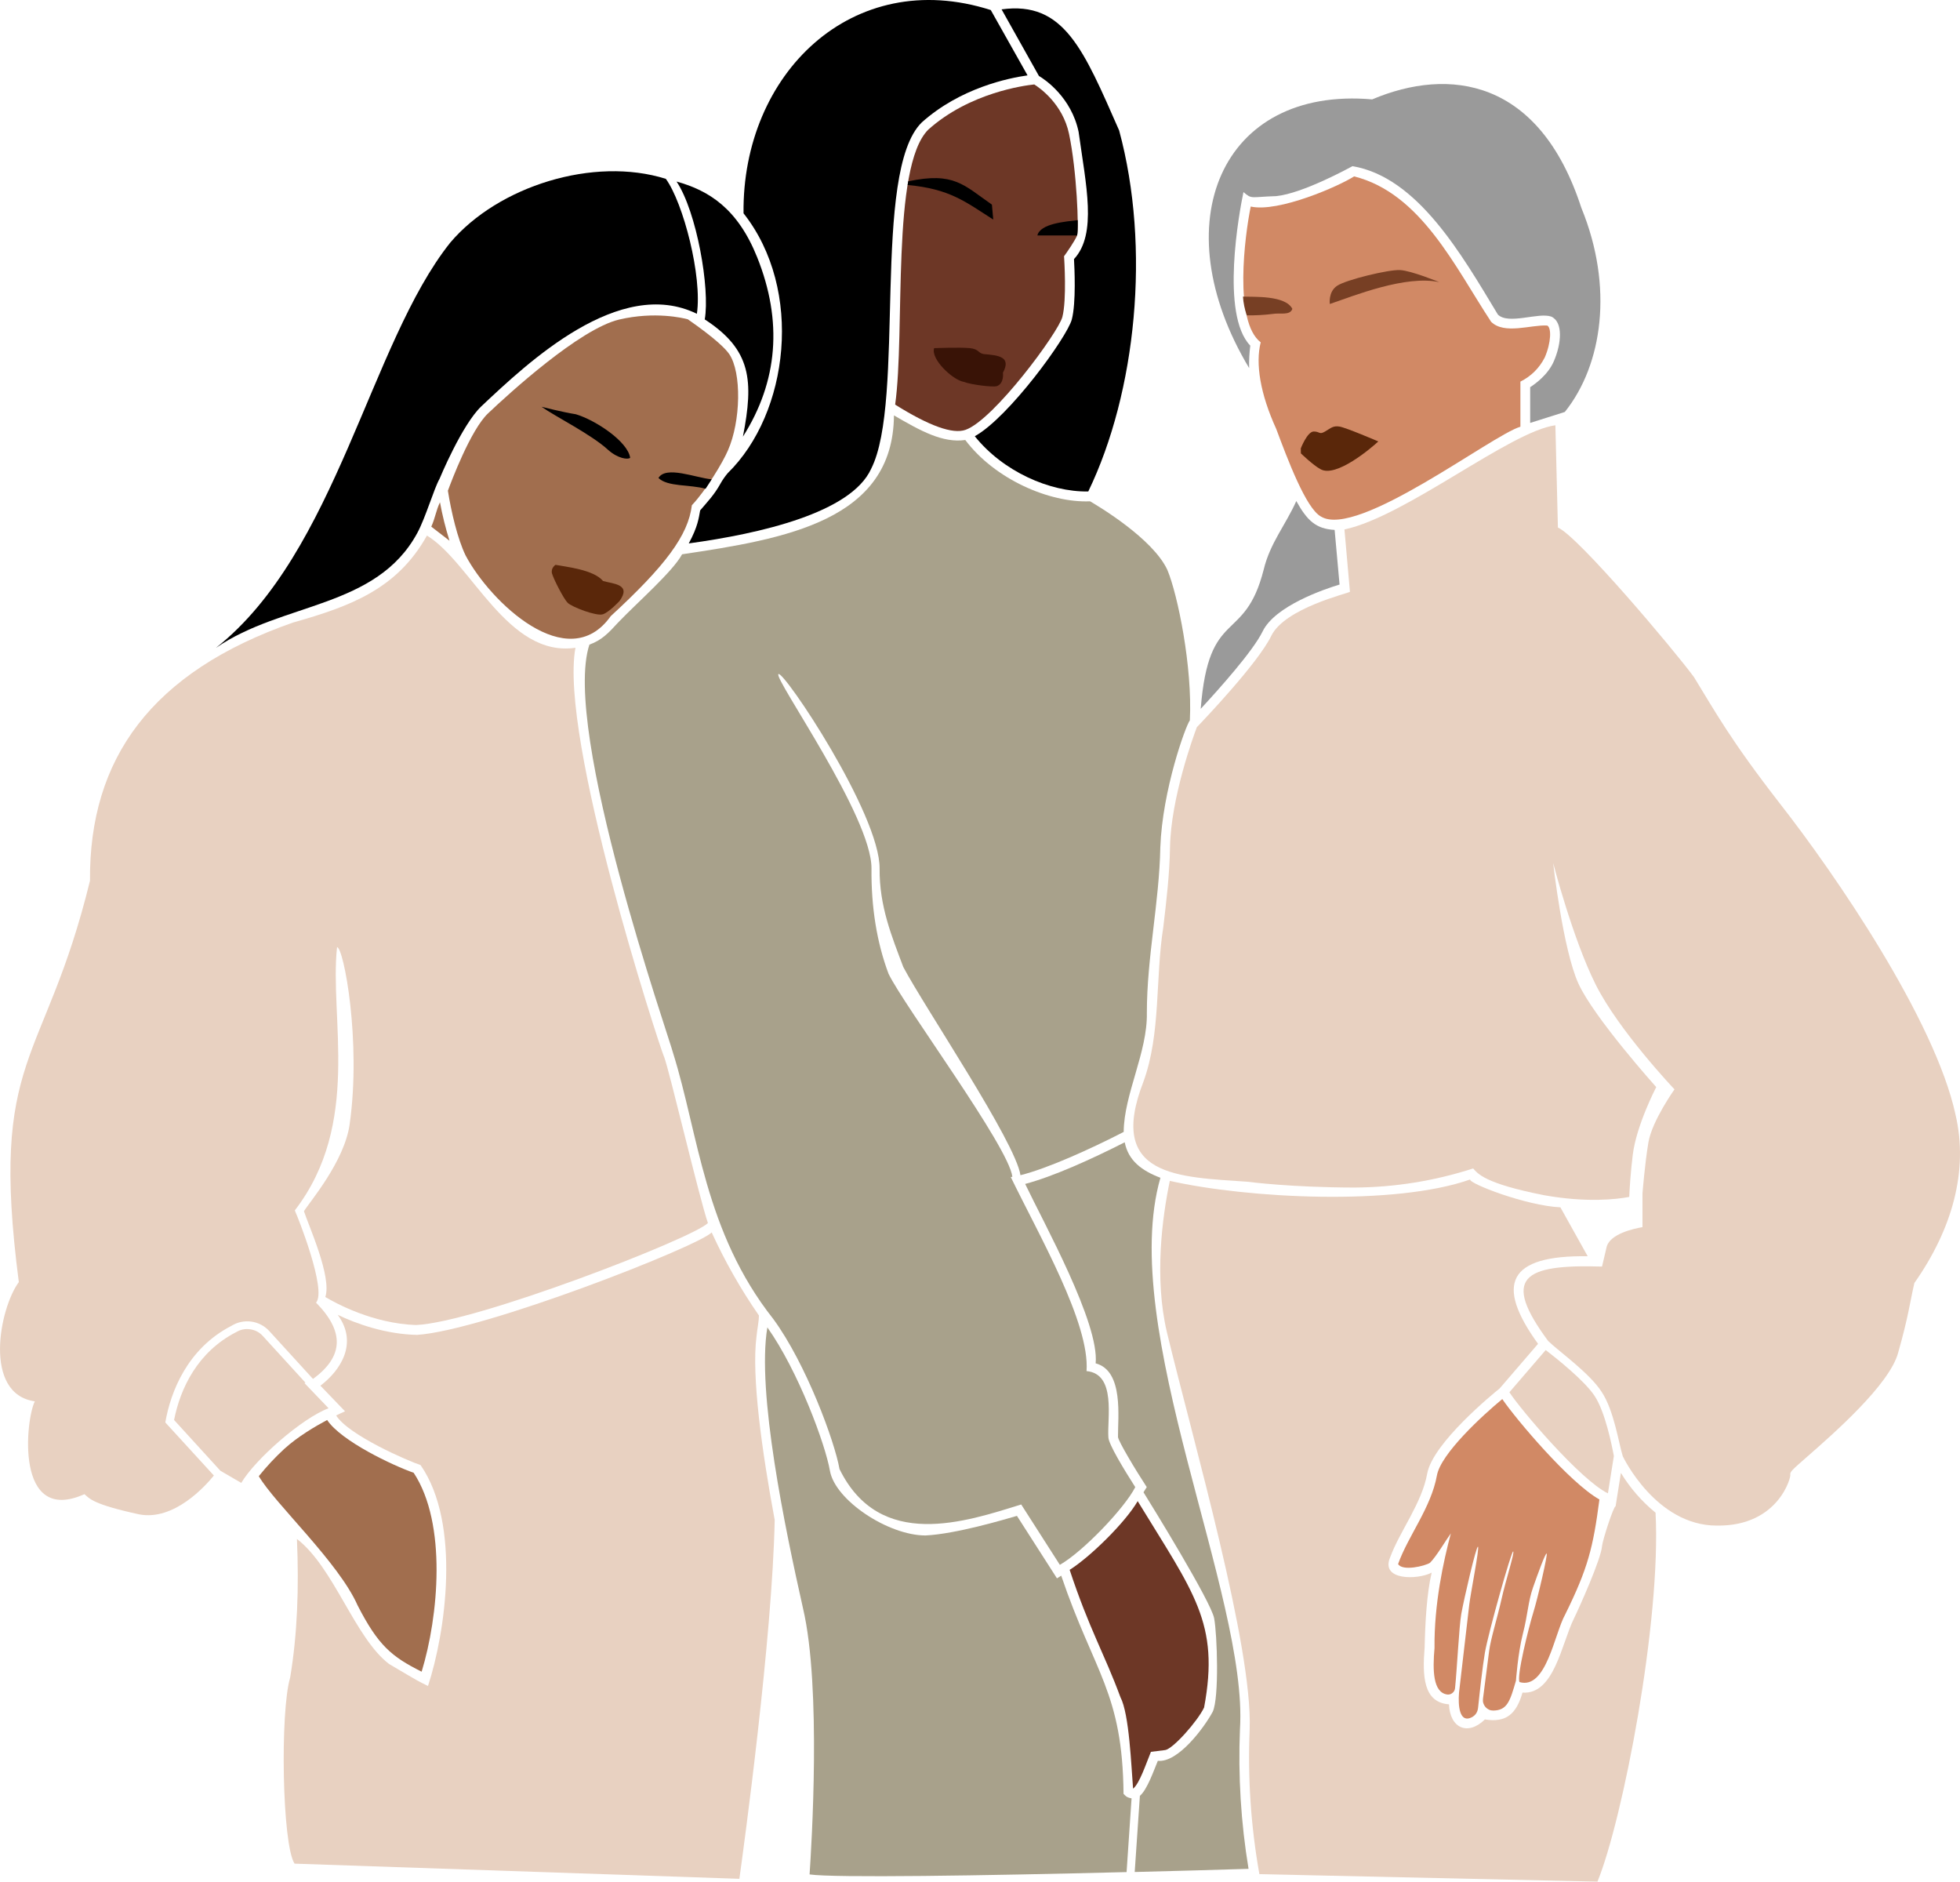 <?xml version="1.0" encoding="UTF-8" standalone="no"?>
<!-- Created with Inkscape (http://www.inkscape.org/) -->

<svg
   width="137.821mm"
   height="132.292mm"
   viewBox="0 0 137.821 132.292"
   version="1.1"
   id="svg1257"
   xmlns="http://www.w3.org/2000/svg"
   xmlns:svg="http://www.w3.org/2000/svg">
  <defs
     id="defs1254">
    <clipPath
       id="b0a1ef38b7">
      <path
         d="m 92,107 h 39 v 53.172 H 92 Z m 0,0"
         clip-rule="nonzero"
         id="path23" />
    </clipPath>
  </defs>
  <g
     id="layer1"
     transform="translate(-4.567,-5.338)">
    <path
       fill="#e8d1c1"
       d="m 54.61,91.982 c -1.026,1.015 -16.039,6.892 -20.716,7.201 -2.219,-0.044 -4.306,-0.796 -5.579,-1.411 1.458,1.997 0.193,3.913 -1.218,4.983 l 1.731,1.8 c -0.182,0.084 -0.422,0.189 -0.626,0.291 0.88,1.404 5.121,3.226 5.936,3.488 2.88,4.146 1.742,11.835 0.524,15.533 -0.76,-0.386 -0.451,-0.196 -2.739,-1.549 -2.419,-1.851 -3.862,-6.768 -6.477,-8.791 0.149,3.437 0.033,6.692 -0.476,9.747 -0.713,2.386 -0.571,11.729 0.309,13.082 l 31.278,1.066 c 0.32,-2.295 2.32,-16.937 2.484,-25.23 -0.895,-4.808 -1.637,-10.118 -1.28,-12.889 0.047,-0.513 0.164,-1.004 0.171,-1.484 -1.28,-1.848 -2.386,-3.793 -3.321,-5.837 z m 0,0"
       fill-opacity="1"
       fill-rule="nonzero"
       id="path77"
       style="stroke-width:0.931" />
    <path
       fill="#a16e4e"
       d="m 24.562,107.192 c -0.647,0.596 -1.244,1.237 -1.797,1.924 1.12,1.924 5.608,6.048 6.947,9.082 1.448,2.822 2.389,3.604 4.503,4.663 1.186,-3.881 1.8,-10.405 -0.56,-13.984 -1.451,-0.506 -5.099,-2.226 -6.085,-3.71 -0.815,0.433 -2.073,1.171 -3.008,2.026 z m 0,0"
       fill-opacity="1"
       fill-rule="nonzero"
       id="path79"
       style="stroke-width:0.931" />
    <path
       fill="#6d3726"
       d="m 83.35,124.649 c 0.629,1.189 0.764,4.884 0.891,6.437 0.458,-0.364 0.913,-1.76 1.255,-2.59 l 0.989,-0.124 c 0.564,-0.069 2.309,-2.055 2.75,-2.993 1.113,-5.946 -0.727,-8.049 -4.67,-14.508 -0.869,1.502 -3.353,3.932 -4.783,4.83 1.386,4.186 2.426,5.859 3.568,8.947 z m 0,0"
       fill-opacity="1"
       fill-rule="nonzero"
       id="path81"
       style="stroke-width:0.931" />
    <path
       fill="#a16e4e"
       d="m 35.505,40.65 c -0.276,0.564 -0.324,1.069 -0.611,1.713 l 1.28,0.989 c -0.276,-0.887 -0.502,-1.786 -0.669,-2.702 z m 0,0"
       fill-opacity="1"
       fill-rule="nonzero"
       id="path83"
       style="stroke-width:0.931" />
    <path
       fill="#000000"
       d="m 80.411,14.606 c 0.516,3.742 1.317,7.179 -0.324,8.947 0.033,0.586 0.156,3.055 -0.153,4.241 -0.327,1.237 -4.426,6.885 -6.823,8.212 1.979,2.469 5.252,3.928 7.98,3.884 3.364,-6.965 4.408,-17.126 2.171,-25.379 -2.506,-5.695 -3.877,-9.118 -8.267,-8.514 l 2.626,4.681 c 0.436,0.255 2.28,1.509 2.79,3.928 z m 0,0"
       fill-opacity="1"
       fill-rule="nonzero"
       id="path85"
       style="stroke-width:0.931" />
    <path
       fill="#6d3726"
       d="m 72.464,35.555 c 1.997,-0.709 6.521,-6.848 6.805,-7.932 0.32,-1.215 0.127,-4.117 0.127,-4.146 l -0.011,-0.12 c 0.229,-0.316 0.724,-1.029 0.917,-1.455 0.142,-0.429 -0.015,-4.55 -0.564,-7.154 -0.44,-2.095 -2.055,-3.23 -2.444,-3.473 -0.676,0.069 -4.55,0.571 -7.459,3.182 -2.622,2.633 -1.604,14.206 -2.324,19.327 2.389,1.495 4.052,2.095 4.954,1.771 z m 0,0"
       fill-opacity="1"
       fill-rule="nonzero"
       id="path87"
       style="stroke-width:0.931" />
    <path
       fill="#000000"
       d="m 55.207,39.373 c -0.429,0.767 -0.873,1.215 -1.408,1.848 -0.098,0.527 -0.153,1.124 -0.8,2.32 5.015,-0.687 11.409,-2.149 12.82,-5.237 2.44,-4.764 0.015,-20.883 3.561,-24.357 2.72,-2.44 6.143,-3.128 7.441,-3.31 L 74.235,6.044 c -9.743,-3.113 -17.497,4.503 -17.385,14.29 4.244,5.379 3.197,14.061 -1.117,18.272 -0.2,0.24 -0.375,0.495 -0.527,0.767 z m 0,0"
       fill-opacity="1"
       fill-rule="nonzero"
       id="path89"
       style="stroke-width:0.931" />
    <g
       clip-path="url(#b0a1ef38b7)"
       id="g93"
       transform="matrix(0.931,0,0,0.931,-0.384,-11.46)">
      <path
         fill="#e8d1c1"
         d="m 93.453,118.645 c 2.031,8.391 6.477,23.711 6.25,29.98 -0.156,3.672 0.09,7.32 0.734,10.938 l 25.535,0.566 c 1.902,-4.641 4.82,-19.656 4.387,-27.859 -1.043,-0.852 -1.914,-1.855 -2.617,-3.004 l -0.402,2.527 c -0.148,-0.039 -0.988,2.574 -1.023,3 -0.074,0.98 -1.699,4.602 -2.129,5.484 -0.918,1.848 -1.484,5.75 -3.879,5.578 -0.465,1.621 -1.234,2.285 -2.84,2.027 -1.297,1.266 -2.641,0.652 -2.711,-1.141 -1.953,-0.141 -2.012,-2.16 -1.84,-4.293 0.039,-1.781 0.152,-4.039 0.531,-5.652 -1.074,0.559 -3.891,0.602 -3.133,-1.16 0.711,-1.945 2.398,-4.082 2.797,-6.32 0.426,-2.328 5.039,-6.082 5.473,-6.43 l 2.898,-3.367 c -3.258,-4.5 -2.285,-6.703 3.75,-6.613 l -2.062,-3.695 c -2.598,-0.121 -6.934,-1.809 -6.816,-2.102 -5.699,2.008 -16.809,1.43 -22.684,0.105 -0.566,2.719 -1.188,7.32 -0.219,11.43 z m 0,0"
         fill-opacity="1"
         fill-rule="nonzero"
         id="path91" />
    </g>
    <path
       fill="#000000"
       d="m 95.719,40.563 c -0.775,1.724 -1.844,2.95 -2.295,4.826 -1.349,5.292 -3.862,2.568 -4.426,9.78 1.28,-1.382 3.684,-4.066 4.35,-5.437 0.869,-1.808 4.386,-2.99 5.412,-3.299 l -0.346,-3.841 c -1.331,-0.073 -1.938,-0.669 -2.695,-2.029 z m 0,0"
       fill-opacity="1"
       fill-rule="nonzero"
       id="path95"
       style="stroke-width:0.931;fill:#9a9a9a;fill-opacity:1" />
    <path
       fill="#000000"
       d="m 115.77,19.974 c -2.953,-9.136 -9.325,-9.929 -14.715,-7.649 -10.634,-0.927 -14.752,8.732 -8.652,18.89 -0.015,-0.527 0.015,-1.055 0.08,-1.578 -2.113,-2.189 -0.771,-9.402 -0.48,-10.795 0.611,0.52 0.473,0.342 2.302,0.284 1.862,-0.182 5.183,-2.008 5.365,-2.106 4.568,0.771 7.663,6.186 10.224,10.434 0.753,0.735 2.851,-0.178 3.753,0.142 0.847,0.375 0.72,1.906 0.175,3.153 -0.404,0.927 -1.284,1.568 -1.658,1.808 v 2.513 l 2.437,-0.771 c 2.659,-3.324 3.433,-8.791 1.171,-14.326 z m 0,0"
       fill-opacity="1"
       fill-rule="nonzero"
       id="path97"
       style="stroke-width:0.931;fill:#9a9a9a;fill-opacity:1" />
    <path
       fill="#a16e4e"
       d="m 94.304,35.482 c 0.786,2.102 2.099,5.619 3.153,6.172 2.56,1.568 12.024,-5.735 14.02,-6.317 v -3.171 c 0.753,-0.378 1.324,-0.942 1.709,-1.691 0.458,-1.047 0.484,-2.113 0.175,-2.251 -1.117,-0.073 -3.008,0.658 -3.942,-0.262 -2.531,-3.841 -4.935,-9.041 -9.638,-10.224 -1.029,0.673 -5.325,2.56 -7.267,2.12 -0.415,2.022 -1.211,8.081 0.702,9.547 -0.382,1.491 -0.029,3.633 1.087,6.077 z m 0,0"
       fill-opacity="1"
       fill-rule="nonzero"
       id="path99"
       style="stroke-width:0.931;fill:#d18965;fill-opacity:1" />
    <path
       fill="#a16e4e"
       d="m 36.062,39.839 c 0.229,1.451 0.676,3.382 1.247,4.553 1.724,3.255 7.187,8.51 10.202,4.263 3.83,-3.528 5.452,-5.677 5.706,-7.798 0.989,-1.044 2.168,-2.99 2.535,-3.852 0.913,-2.069 0.967,-5.481 0.098,-6.765 -0.244,-0.364 -0.949,-1.084 -2.917,-2.455 -0.324,-0.087 -2.309,-0.571 -4.83,0.018 -2.779,0.658 -7.754,5.208 -9.212,6.59 -1.233,1.16 -2.611,4.848 -2.83,5.445 z m 0,0"
       fill-opacity="1"
       fill-rule="nonzero"
       id="path101"
       style="stroke-width:0.931" />
    <path
       fill="#000000"
       d="m 53.57,27.397 c 0.386,-2.633 -0.957,-7.794 -2.182,-9.485 -5.074,-1.597 -11.791,0.509 -15.159,4.481 -5.659,7.092 -7.99,21.778 -16.468,28.485 4.652,-3.211 11.278,-2.753 14.155,-8.081 0.582,-1.08 1.164,-3.099 1.557,-3.793 0,0 1.575,-3.812 2.946,-5.106 3.273,-3.081 9.707,-9.162 15.152,-6.499 z m 0,0"
       fill-opacity="1"
       fill-rule="nonzero"
       id="path103"
       style="stroke-width:0.931" />
    <path
       fill="#000000"
       d="m 57.811,23.429 c -1.375,-3.433 -3.393,-4.695 -5.67,-5.328 1.418,2.124 2.36,7.532 1.982,9.693 3.288,2.135 3.448,4.303 2.684,8.241 2.466,-3.884 2.804,-8.114 1.004,-12.606 z m 0,0"
       fill-opacity="1"
       fill-rule="nonzero"
       id="path105"
       style="stroke-width:0.931" />
    <path
       fill="#e8d1c1"
       d="m 26.046,102.544 -2.997,-3.281 c -0.24,-0.266 -0.538,-0.422 -0.895,-0.473 -0.353,-0.051 -0.684,0.018 -0.989,0.204 -2.702,1.389 -3.913,3.932 -4.357,6.172 l 3.255,3.568 1.469,0.855 c 0.971,-1.651 4.263,-4.546 6.139,-5.248 l -1.691,-1.764 z m 0,0"
       fill-opacity="1"
       fill-rule="nonzero"
       id="path107"
       style="stroke-width:0.931" />
    <path
       fill="#e8d1c1"
       d="M 51.257,79.624 C 50.868,78.696 43.863,57.165 45.031,50.877 c -4.775,0.702 -7.321,-5.979 -10.442,-7.889 -2.102,3.768 -5.394,4.979 -9.423,6.117 -9.951,3.481 -14.337,9.562 -14.271,18.148 -3.208,13.115 -7.096,12.137 -5.004,28.219 -1.357,1.822 -2.546,7.863 1.127,8.383 -0.644,1.233 -1.429,8.729 3.488,6.525 0.364,0.32 0.618,0.72 3.837,1.418 2.477,0.487 4.703,-2.037 5.263,-2.728 l -3.415,-3.732 c 0.375,-2.171 1.564,-5.204 4.648,-6.79 0.207,-0.131 0.433,-0.222 0.673,-0.273 0.24,-0.051 0.484,-0.058 0.727,-0.026 0.244,0.033 0.473,0.109 0.691,0.222 0.218,0.116 0.407,0.262 0.575,0.444 l 3.07,3.364 c 2.182,-1.589 2.204,-3.346 0.215,-5.364 0.786,-0.877 -1.357,-6.208 -1.44,-6.35 l -0.051,-0.135 c 4.699,-6.114 2.426,-13.526 2.968,-18.505 0.462,0.008 1.72,6.605 0.884,12.468 -0.375,2.619 -2.808,5.437 -3.211,6.096 0.309,0.967 1.979,4.626 1.502,6.03 0.746,0.447 3.342,1.862 6.361,1.971 4.204,-0.164 19.491,-6.103 20.542,-7.168 -0.647,-1.92 -2.695,-10.675 -3.084,-11.7 z m 0,0"
       fill-opacity="1"
       fill-rule="nonzero"
       id="path109"
       style="stroke-width:0.931" />
    <path
       fill="#a8a18b"
       d="m 84.135,131.767 c -0.382,-0.073 -0.426,-0.189 -0.564,-0.316 -0.069,-7.132 -2.055,-8.489 -4.383,-15.341 l -0.298,0.189 -2.815,-4.393 c -0.931,0.269 -4.277,1.269 -6.427,1.378 -2.626,0 -6.368,-2.477 -6.725,-4.557 -0.32,-1.844 -2.215,-6.99 -4.397,-10.071 -0.764,4.513 1.244,14.144 2.51,19.767 1.302,5.55 0.586,16.792 0.458,18.69 1.666,0.251 12.155,0.091 22.291,-0.164 z m 0,0"
       fill-opacity="1"
       fill-rule="nonzero"
       id="path111"
       style="stroke-width:0.931" />
    <path
       fill="#a8a18b"
       d="m 91.758,126.89 c 0.589,-9.336 -8.631,-28.187 -5.594,-38.752 -1.32,-0.502 -2.259,-1.211 -2.51,-2.495 -2.397,1.218 -5.041,2.408 -7.001,2.928 1.327,2.779 5.226,9.794 4.957,12.613 1.993,0.524 1.553,3.841 1.571,5.183 0.033,0.298 1.186,2.24 2.022,3.517 -0.091,0.145 -0.113,0.182 -0.229,0.364 0.506,0.811 4.743,7.674 4.968,8.856 0.215,1.135 0.36,5.586 -0.098,6.568 -0.589,1.102 -2.437,3.604 -3.862,3.455 -0.269,0.633 -0.738,2.019 -1.262,2.462 l -0.364,5.354 c 2.771,-0.069 5.503,-0.145 8.005,-0.222 -0.538,-3.255 -0.738,-6.536 -0.604,-9.831 z m 0,0"
       fill-opacity="1"
       fill-rule="nonzero"
       id="path113"
       style="stroke-width:0.931" />
    <path
       fill="#a8a18b"
       d="m 81.211,40.581 c -2.84,0.12 -6.692,-1.549 -8.769,-4.31 -1.571,0.225 -3.121,-0.626 -5.015,-1.731 -0.055,7.394 -7.609,8.681 -14.897,9.765 -0.662,1.226 -3.15,3.386 -4.513,4.812 -0.615,0.673 -1.124,1.226 -2.004,1.538 -1.971,5.976 5.67,27.801 5.885,28.721 1.786,5.685 2.193,12.555 7.048,18.694 2.299,3.135 4.317,8.609 4.652,10.544 2.837,5.783 8.903,3.692 12.777,2.491 l 2.717,4.244 c 1.633,-0.931 4.557,-3.99 5.303,-5.463 -0.756,-1.182 -1.891,-3.037 -1.891,-3.51 -0.091,-1.309 0.571,-4.455 -1.535,-4.648 0.24,-3.368 -3.346,-9.554 -5.328,-13.642 l 0.113,-0.018 c -0.258,-2.128 -7.619,-12.013 -8.707,-14.271 -0.822,-2.186 -1.226,-4.674 -1.2,-7.398 0.033,-3.644 -6.899,-13.388 -6.543,-13.671 0.356,-0.28 7.147,9.845 7.114,13.675 -0.025,2.655 0.869,4.797 1.666,6.918 1.498,2.837 7.896,12.304 8.238,14.635 1.88,-0.466 4.881,-1.818 7.259,-3.041 0.018,-2.655 1.684,-5.605 1.629,-8.383 0,-3.892 0.873,-7.743 0.946,-11.62 0.149,-4.055 1.789,-8.561 2.077,-8.929 0.189,-3.746 -0.851,-8.831 -1.578,-10.573 -1.011,-2.2 -4.859,-4.492 -5.441,-4.83 z m 0,0"
       fill-opacity="1"
       fill-rule="nonzero"
       id="path115"
       style="stroke-width:0.931" />
    <path
       fill="#e8d1c1"
       d="m 116.715,103.504 c -0.713,-1.098 -2.739,-2.702 -3.459,-3.255 l -2.553,2.968 c 0.8,1.233 4.994,6.165 6.928,7.107 l 0.418,-2.626 c -0.135,-0.727 -0.604,-3.073 -1.335,-4.193 z m 0,0"
       fill-opacity="1"
       fill-rule="nonzero"
       id="path117"
       style="stroke-width:0.931" />
    <path
       fill="#a16e4e"
       d="m 110.205,103.693 c -1.404,1.16 -4.317,3.837 -4.597,5.365 -0.411,2.277 -2.033,4.266 -2.731,6.234 0.302,0.527 1.906,0.138 2.244,-0.087 0.447,-0.444 1.124,-1.6 1.466,-2.069 -0.516,1.942 -1.182,4.954 -1.149,8.063 -0.138,1.546 -0.116,3.131 0.898,3.266 0.135,0.016 0.258,-0.021 0.364,-0.109 0.109,-0.087 0.167,-0.2 0.182,-0.338 0.135,-1.302 0.284,-4.346 0.44,-5.23 0.193,-1.066 1.051,-4.779 1.171,-4.713 0.12,0.069 -0.506,3.197 -0.611,4.066 -0.102,0.869 -0.72,6.183 -0.72,6.183 -0.08,0.96 0.047,2.037 0.76,1.8 0.356,-0.127 0.549,-0.378 0.582,-0.753 0.109,-1.04 0.309,-2.859 0.476,-3.844 0.247,-1.433 1.869,-7.176 1.989,-7.121 0.12,0.058 -0.524,2.026 -0.818,3.353 -0.298,1.324 -0.767,2.808 -0.873,3.652 -0.073,0.586 -0.302,2.346 -0.433,3.361 -0.011,0.102 -0.004,0.207 0.025,0.305 0.033,0.102 0.084,0.193 0.153,0.273 0.069,0.076 0.153,0.138 0.247,0.182 0.098,0.044 0.196,0.062 0.302,0.062 0.982,-0.018 1.175,-0.655 1.593,-2.099 0,0 0.138,-1.938 0.484,-3.288 0.349,-1.349 0.367,-2.269 0.716,-3.266 0.349,-0.993 0.866,-2.419 0.96,-2.389 0.091,0.029 -0.626,3.142 -0.942,4.153 -0.313,1.011 -1.193,4.521 -0.964,4.888 1.884,0.546 2.451,-3.404 3.204,-4.746 1.608,-3.255 1.968,-4.71 2.411,-8.092 -2.099,-1.175 -5.892,-5.677 -6.83,-7.059 z m 0,0"
       fill-opacity="1"
       fill-rule="nonzero"
       id="path119"
       style="stroke-width:0.931;fill:#d18965;fill-opacity:1" />
    <path
       fill="#000000"
       d="m 74.315,19.723 c -1.979,-1.371 -2.659,-2.32 -5.885,-1.637 -0.011,0.084 -0.025,0.171 -0.04,0.258 2.993,0.273 4.084,1.2 6.019,2.429 z m 0,0"
       fill-opacity="1"
       fill-rule="nonzero"
       id="path121"
       style="stroke-width:0.931" />
    <path
       fill="#000000"
       d="m 77.512,21.891 h 2.793 c 0.036,-0.127 0.051,-0.52 0.044,-1.077 -0.869,0.105 -2.637,0.236 -2.837,1.077 z m 0,0"
       fill-opacity="1"
       fill-rule="nonzero"
       id="path123"
       style="stroke-width:0.931" />
    <path
       fill="#391306"
       d="m 70.253,29.812 c 0,0 1.851,-0.069 2.51,0 0.662,0.069 0.56,0.349 0.978,0.418 1.026,0.087 1.96,0.178 1.349,1.309 0,0 0.105,0.764 -0.433,0.946 -0.255,0.084 -1.768,-0.091 -2.324,-0.302 -0.793,-0.142 -2.335,-1.608 -2.08,-2.371 z m 0,0"
       fill-opacity="1"
       fill-rule="nonzero"
       id="path125"
       style="stroke-width:0.931" />
    <path
       fill="#000000"
       d="m 48.878,37.522 c -0.164,-1.153 -2.459,-2.659 -3.822,-3.062 -0.862,-0.131 -2.408,-0.524 -2.408,-0.524 0.967,0.687 3.502,1.942 4.688,3.037 0.68,0.604 1.386,0.691 1.542,0.549 z m 0,0"
       fill-opacity="1"
       fill-rule="nonzero"
       id="path127"
       style="stroke-width:0.931" />
    <path
       fill="#000000"
       d="m 54.61,39.035 c -1.117,-0.102 -3.215,-0.982 -3.742,-0.095 0.636,0.636 2.229,0.447 3.313,0.76 0.153,-0.229 0.295,-0.451 0.429,-0.666 z m 0,0"
       fill-opacity="1"
       fill-rule="nonzero"
       id="path129"
       style="stroke-width:0.931" />
    <path
       fill="#5a270a"
       d="m 43.63,45.047 c 0.695,0.135 2.677,0.331 3.339,1.135 0.742,0.211 2.015,0.225 1.164,1.404 0,0 -0.716,0.778 -1.164,0.935 -0.451,0.16 -2.197,-0.513 -2.488,-0.807 -0.287,-0.291 -0.982,-1.655 -1.095,-2.048 -0.113,-0.393 0.244,-0.618 0.244,-0.618 z m 0,0"
       fill-opacity="1"
       fill-rule="nonzero"
       id="path131"
       style="stroke-width:0.931" />
    <path
       fill="#000000"
       d="m 98.076,26.709 c 0,0 -0.127,-0.851 0.513,-1.28 0.636,-0.426 3.615,-1.146 4.423,-1.106 0.807,0.044 2.764,0.851 2.764,0.851 -2.36,-0.513 -5.983,0.949 -7.699,1.535 z m 0,0"
       fill-opacity="1"
       fill-rule="nonzero"
       id="path133"
       style="stroke-width:0.931;fill:#773f24;fill-opacity:1" />
    <path
       fill="#000000"
       d="m 91.969,26.189 c 0.029,0.451 0.12,0.891 0.269,1.317 0.607,0.011 1.215,-0.022 1.818,-0.098 0.531,-0.091 1.218,0.131 1.386,-0.356 -0.491,-0.967 -2.717,-0.829 -3.473,-0.862 z m 0,0"
       fill-opacity="1"
       fill-rule="nonzero"
       id="path135"
       style="stroke-width:0.931;fill:#773f24;fill-opacity:1" />
    <path
       fill="#5a270a"
       d="m 96.035,36.86 c 0,0 0.458,-1.186 0.909,-1.186 0.447,0 0.382,0.244 0.796,0 0.415,-0.244 0.56,-0.418 1.011,-0.349 0.455,0.069 2.735,1.047 2.735,1.047 -0.422,0.396 -2.99,2.611 -4.084,1.939 -0.487,-0.258 -1.36,-1.098 -1.36,-1.098 z m 0,0"
       fill-opacity="1"
       fill-rule="nonzero"
       id="path137"
       style="stroke-width:0.931" />
    <path
       fill="#e8d1c1"
       d="m 142.072,83.693 c -1.448,-6.656 -8.445,-16.883 -12.358,-21.876 -3.477,-4.477 -4.524,-6.423 -6.03,-8.874 -1.4,-1.909 -8.158,-9.918 -9.569,-10.518 l -0.178,-7.19 c -3.179,0.422 -10.504,6.401 -14.832,7.325 l 0.386,4.383 c -0.116,0.105 -4.568,1.142 -5.528,3.088 -0.913,1.895 -4.735,5.91 -5.237,6.43 -0.218,0.571 -1.829,4.957 -1.888,8.463 -0.029,1.866 -0.255,3.768 -0.473,5.608 -0.567,3.561 -0.16,7.456 -1.393,10.845 -2.619,6.732 2.488,6.699 7.332,7.041 0.124,0.018 3.044,0.396 7.496,0.407 2.851,-0.018 5.637,-0.466 8.354,-1.342 0.327,0.353 0.767,1.051 5.008,1.884 2.99,0.531 5.074,0.287 5.968,0.116 0.029,-0.655 0.095,-1.713 0.247,-2.957 0.258,-2.095 1.651,-4.764 1.651,-4.764 0,0 -4.368,-4.866 -5.47,-7.274 -1.098,-2.411 -1.778,-8.481 -1.778,-8.481 0,0 1.36,5.285 2.982,8.532 1.622,3.248 5.55,7.383 5.55,7.383 0,0 -1.571,2.197 -1.833,3.721 -0.258,1.528 -0.418,3.597 -0.418,3.597 v 2.368 c -0.662,0.113 -2.229,0.473 -2.51,1.346 l -0.335,1.426 c -5.572,-0.171 -7.088,0.767 -3.79,5.23 0.749,0.731 2.91,2.244 3.768,3.586 0.873,1.317 1.2,3.633 1.484,4.524 0.022,0.051 2.335,4.87 6.605,4.87 4.419,0.062 5.266,-3.55 5.168,-3.582 0,-0.218 0.091,-0.298 1.204,-1.273 1.866,-1.633 5.743,-5.034 6.372,-7.256 0.749,-2.637 0.818,-3.491 1.153,-4.943 2.637,-3.75 3.826,-7.874 2.891,-11.842 z m 0,0"
       fill-opacity="1"
       fill-rule="nonzero"
       id="path139"
       style="stroke-width:0.931" />
  </g>
</svg>
